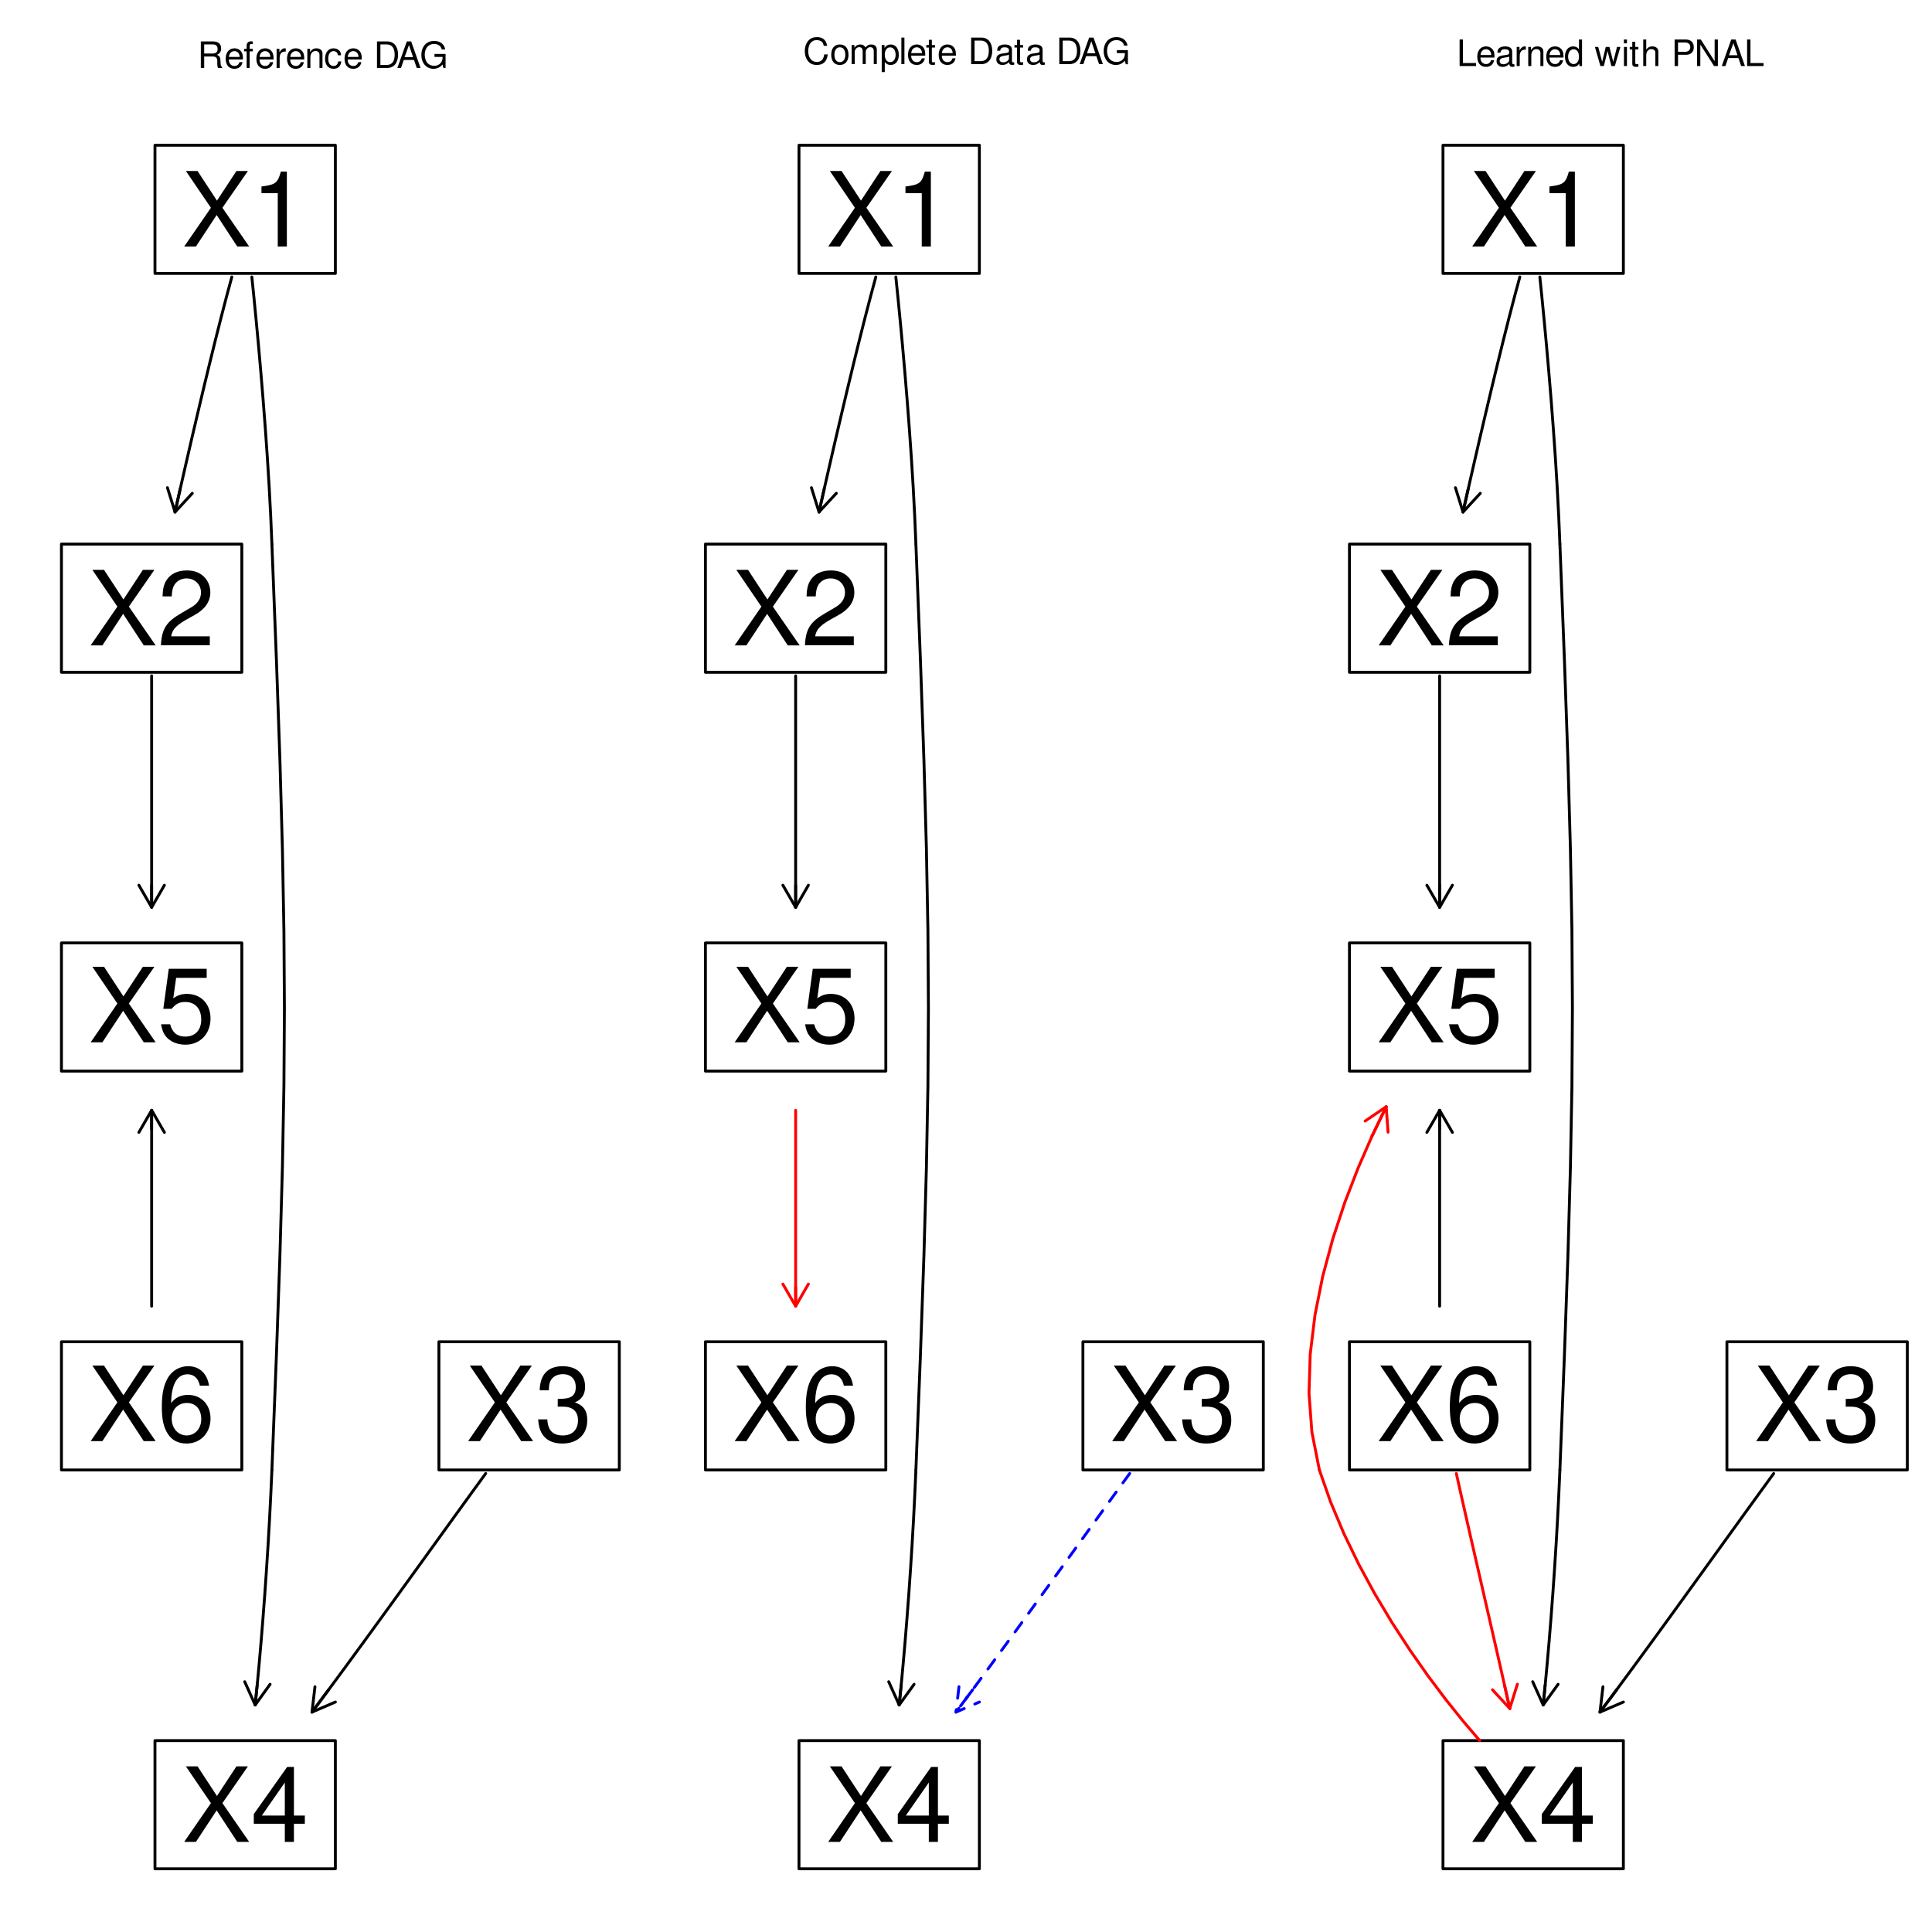 <?xml version="1.0" encoding="UTF-8"?>
<svg xmlns="http://www.w3.org/2000/svg" xmlns:xlink="http://www.w3.org/1999/xlink" width="504pt" height="504pt" viewBox="0 0 504 504" version="1.1">
<defs>
<g>
<symbol overflow="visible" id="glyph0-0">
<path style="stroke:none;" d=""/>
</symbol>
<symbol overflow="visible" id="glyph0-1">
<path style="stroke:none;" d="M 1.766 -2.984 L 4.047 -2.984 C 4.828 -2.984 5.188 -2.609 5.188 -1.75 L 5.172 -1.125 C 5.172 -0.703 5.25 -0.281 5.375 0 L 6.453 0 L 6.453 -0.219 C 6.125 -0.453 6.047 -0.688 6.031 -1.609 C 6.016 -2.75 5.844 -3.094 5.094 -3.422 C 5.875 -3.812 6.188 -4.281 6.188 -5.078 C 6.188 -6.266 5.438 -6.922 4.078 -6.922 L 0.891 -6.922 L 0.891 0 L 1.766 0 Z M 1.766 -3.766 L 1.766 -6.141 L 3.906 -6.141 C 4.406 -6.141 4.688 -6.078 4.906 -5.875 C 5.141 -5.688 5.266 -5.375 5.266 -4.953 C 5.266 -4.125 4.844 -3.766 3.906 -3.766 Z M 1.766 -3.766 "/>
</symbol>
<symbol overflow="visible" id="glyph0-2">
<path style="stroke:none;" d="M 4.875 -2.219 C 4.875 -2.984 4.812 -3.438 4.672 -3.812 C 4.344 -4.625 3.594 -5.125 2.656 -5.125 C 1.266 -5.125 0.375 -4.062 0.375 -2.422 C 0.375 -0.781 1.234 0.219 2.641 0.219 C 3.781 0.219 4.562 -0.422 4.766 -1.516 L 3.969 -1.516 C 3.75 -0.859 3.312 -0.516 2.672 -0.516 C 2.172 -0.516 1.734 -0.734 1.469 -1.156 C 1.281 -1.438 1.219 -1.734 1.203 -2.219 Z M 1.219 -2.875 C 1.297 -3.797 1.859 -4.391 2.656 -4.391 C 3.453 -4.391 4.016 -3.766 4.016 -2.875 Z M 1.219 -2.875 "/>
</symbol>
<symbol overflow="visible" id="glyph0-3">
<path style="stroke:none;" d="M 2.453 -4.984 L 1.625 -4.984 L 1.625 -5.75 C 1.625 -6.094 1.812 -6.266 2.172 -6.266 C 2.234 -6.266 2.266 -6.266 2.453 -6.25 L 2.453 -6.906 C 2.266 -6.938 2.172 -6.953 2 -6.953 C 1.266 -6.953 0.844 -6.531 0.844 -5.828 L 0.844 -4.984 L 0.172 -4.984 L 0.172 -4.328 L 0.844 -4.328 L 0.844 0 L 1.625 0 L 1.625 -4.328 L 2.453 -4.328 Z M 2.453 -4.984 "/>
</symbol>
<symbol overflow="visible" id="glyph0-4">
<path style="stroke:none;" d="M 0.656 -4.984 L 0.656 0 L 1.453 0 L 1.453 -2.578 C 1.469 -3.781 1.953 -4.312 3.047 -4.281 L 3.047 -5.094 C 2.922 -5.109 2.844 -5.125 2.75 -5.125 C 2.234 -5.125 1.844 -4.812 1.391 -4.078 L 1.391 -4.984 Z M 0.656 -4.984 "/>
</symbol>
<symbol overflow="visible" id="glyph0-5">
<path style="stroke:none;" d="M 0.672 -4.984 L 0.672 0 L 1.469 0 L 1.469 -2.75 C 1.469 -3.766 2 -4.422 2.812 -4.422 C 3.438 -4.422 3.844 -4.047 3.844 -3.453 L 3.844 0 L 4.625 0 L 4.625 -3.766 C 4.625 -4.594 4.016 -5.125 3.047 -5.125 C 2.312 -5.125 1.828 -4.828 1.391 -4.141 L 1.391 -4.984 Z M 0.672 -4.984 "/>
</symbol>
<symbol overflow="visible" id="glyph0-6">
<path style="stroke:none;" d="M 4.469 -3.312 C 4.438 -3.797 4.328 -4.109 4.141 -4.375 C 3.797 -4.844 3.203 -5.125 2.516 -5.125 C 1.156 -5.125 0.297 -4.062 0.297 -2.406 C 0.297 -0.797 1.156 0.219 2.5 0.219 C 3.688 0.219 4.438 -0.5 4.531 -1.703 L 3.734 -1.703 C 3.594 -0.906 3.188 -0.516 2.516 -0.516 C 1.641 -0.516 1.125 -1.219 1.125 -2.406 C 1.125 -3.641 1.641 -4.391 2.5 -4.391 C 3.156 -4.391 3.578 -4 3.672 -3.312 Z M 4.469 -3.312 "/>
</symbol>
<symbol overflow="visible" id="glyph0-7">
<path style="stroke:none;" d=""/>
</symbol>
<symbol overflow="visible" id="glyph0-8">
<path style="stroke:none;" d="M 0.844 0 L 3.516 0 C 5.266 0 6.344 -1.312 6.344 -3.469 C 6.344 -5.609 5.266 -6.922 3.516 -6.922 L 0.844 -6.922 Z M 1.734 -0.781 L 1.734 -6.141 L 3.359 -6.141 C 4.734 -6.141 5.453 -5.219 5.453 -3.453 C 5.453 -1.703 4.734 -0.781 3.359 -0.781 Z M 1.734 -0.781 "/>
</symbol>
<symbol overflow="visible" id="glyph0-9">
<path style="stroke:none;" d="M 4.5 -2.078 L 5.219 0 L 6.203 0 L 3.766 -6.922 L 2.625 -6.922 L 0.156 0 L 1.109 0 L 1.828 -2.078 Z M 4.25 -2.828 L 2.047 -2.828 L 3.188 -5.969 Z M 4.25 -2.828 "/>
</symbol>
<symbol overflow="visible" id="glyph0-10">
<path style="stroke:none;" d="M 6.734 -3.656 L 3.844 -3.656 L 3.844 -2.875 L 5.953 -2.875 L 5.953 -2.688 C 5.953 -1.453 5.047 -0.562 3.781 -0.562 C 3.078 -0.562 2.438 -0.812 2.031 -1.266 C 1.578 -1.75 1.297 -2.578 1.297 -3.438 C 1.297 -5.141 2.266 -6.266 3.734 -6.266 C 4.781 -6.266 5.547 -5.719 5.734 -4.828 L 6.641 -4.828 C 6.391 -6.234 5.328 -7.047 3.75 -7.047 C 2.891 -7.047 2.219 -6.828 1.672 -6.375 C 0.859 -5.703 0.422 -4.641 0.422 -3.391 C 0.422 -1.266 1.719 0.219 3.594 0.219 C 4.531 0.219 5.266 -0.141 5.953 -0.891 L 6.172 0.031 L 6.734 0.031 Z M 6.734 -3.656 "/>
</symbol>
<symbol overflow="visible" id="glyph0-11">
<path style="stroke:none;" d="M 6.281 -4.781 C 6.016 -6.297 5.141 -7.047 3.625 -7.047 C 2.688 -7.047 1.938 -6.75 1.422 -6.172 C 0.797 -5.484 0.453 -4.5 0.453 -3.375 C 0.453 -2.234 0.812 -1.266 1.453 -0.594 C 2 -0.031 2.672 0.219 3.578 0.219 C 5.266 0.219 6.219 -0.688 6.438 -2.531 L 5.516 -2.531 C 5.438 -2.047 5.344 -1.734 5.203 -1.453 C 4.922 -0.891 4.328 -0.562 3.594 -0.562 C 2.219 -0.562 1.344 -1.656 1.344 -3.391 C 1.344 -5.172 2.172 -6.266 3.516 -6.266 C 4.078 -6.266 4.594 -6.094 4.891 -5.828 C 5.141 -5.594 5.281 -5.297 5.391 -4.781 Z M 6.281 -4.781 "/>
</symbol>
<symbol overflow="visible" id="glyph0-12">
<path style="stroke:none;" d="M 2.578 -5.125 C 1.172 -5.125 0.344 -4.125 0.344 -2.453 C 0.344 -0.766 1.172 0.219 2.594 0.219 C 4 0.219 4.844 -0.781 4.844 -2.406 C 4.844 -4.141 4.031 -5.125 2.578 -5.125 Z M 2.594 -4.391 C 3.484 -4.391 4.016 -3.656 4.016 -2.422 C 4.016 -1.25 3.469 -0.516 2.594 -0.516 C 1.703 -0.516 1.172 -1.25 1.172 -2.453 C 1.172 -3.656 1.703 -4.391 2.594 -4.391 Z M 2.594 -4.391 "/>
</symbol>
<symbol overflow="visible" id="glyph0-13">
<path style="stroke:none;" d="M 0.672 -4.984 L 0.672 0 L 1.469 0 L 1.469 -3.125 C 1.469 -3.844 1.984 -4.422 2.625 -4.422 C 3.219 -4.422 3.547 -4.062 3.547 -3.422 L 3.547 0 L 4.344 0 L 4.344 -3.125 C 4.344 -3.844 4.875 -4.422 5.516 -4.422 C 6.094 -4.422 6.438 -4.062 6.438 -3.422 L 6.438 0 L 7.234 0 L 7.234 -3.734 C 7.234 -4.625 6.719 -5.125 5.797 -5.125 C 5.125 -5.125 4.734 -4.922 4.266 -4.359 C 3.969 -4.891 3.578 -5.125 2.922 -5.125 C 2.266 -5.125 1.812 -4.875 1.391 -4.281 L 1.391 -4.984 Z M 0.672 -4.984 "/>
</symbol>
<symbol overflow="visible" id="glyph0-14">
<path style="stroke:none;" d="M 0.516 2.078 L 1.312 2.078 L 1.312 -0.516 C 1.734 -0.016 2.188 0.219 2.844 0.219 C 4.125 0.219 4.969 -0.812 4.969 -2.406 C 4.969 -4.078 4.156 -5.125 2.828 -5.125 C 2.156 -5.125 1.609 -4.812 1.25 -4.234 L 1.25 -4.984 L 0.516 -4.984 Z M 2.703 -4.375 C 3.578 -4.375 4.141 -3.609 4.141 -2.422 C 4.141 -1.297 3.562 -0.516 2.703 -0.516 C 1.859 -0.516 1.312 -1.281 1.312 -2.453 C 1.312 -3.625 1.859 -4.375 2.703 -4.375 Z M 2.703 -4.375 "/>
</symbol>
<symbol overflow="visible" id="glyph0-15">
<path style="stroke:none;" d="M 1.438 -6.922 L 0.641 -6.922 L 0.641 0 L 1.438 0 Z M 1.438 -6.922 "/>
</symbol>
<symbol overflow="visible" id="glyph0-16">
<path style="stroke:none;" d="M 2.406 -4.984 L 1.594 -4.984 L 1.594 -6.344 L 0.812 -6.344 L 0.812 -4.984 L 0.141 -4.984 L 0.141 -4.328 L 0.812 -4.328 L 0.812 -0.562 C 0.812 -0.062 1.156 0.219 1.766 0.219 C 1.969 0.219 2.141 0.203 2.406 0.156 L 2.406 -0.516 C 2.297 -0.484 2.188 -0.469 2.031 -0.469 C 1.688 -0.469 1.594 -0.562 1.594 -0.922 L 1.594 -4.328 L 2.406 -4.328 Z M 2.406 -4.984 "/>
</symbol>
<symbol overflow="visible" id="glyph0-17">
<path style="stroke:none;" d="M 5.078 -0.469 C 5 -0.453 4.953 -0.453 4.906 -0.453 C 4.641 -0.453 4.484 -0.594 4.484 -0.844 L 4.484 -3.766 C 4.484 -4.641 3.844 -5.125 2.609 -5.125 C 1.875 -5.125 1.297 -4.906 0.953 -4.547 C 0.734 -4.281 0.641 -4 0.625 -3.5 L 1.422 -3.5 C 1.484 -4.109 1.844 -4.391 2.578 -4.391 C 3.312 -4.391 3.703 -4.125 3.703 -3.641 L 3.703 -3.438 C 3.688 -3.094 3.516 -2.969 2.875 -2.891 C 1.75 -2.75 1.578 -2.703 1.266 -2.578 C 0.688 -2.344 0.406 -1.906 0.406 -1.25 C 0.406 -0.344 1.031 0.219 2.031 0.219 C 2.656 0.219 3.156 0 3.719 -0.516 C 3.781 0 4.031 0.219 4.547 0.219 C 4.719 0.219 4.812 0.203 5.078 0.141 Z M 3.703 -1.562 C 3.703 -1.297 3.625 -1.141 3.375 -0.922 C 3.062 -0.625 2.672 -0.469 2.203 -0.469 C 1.594 -0.469 1.219 -0.766 1.219 -1.266 C 1.219 -1.797 1.562 -2.062 2.422 -2.188 C 3.266 -2.297 3.422 -2.344 3.703 -2.453 Z M 3.703 -1.562 "/>
</symbol>
<symbol overflow="visible" id="glyph0-18">
<path style="stroke:none;" d="M 1.641 -6.922 L 0.766 -6.922 L 0.766 0 L 5.062 0 L 5.062 -0.781 L 1.641 -0.781 Z M 1.641 -6.922 "/>
</symbol>
<symbol overflow="visible" id="glyph0-19">
<path style="stroke:none;" d="M 4.703 -6.922 L 3.906 -6.922 L 3.906 -4.344 C 3.578 -4.859 3.047 -5.125 2.391 -5.125 C 1.094 -5.125 0.25 -4.078 0.25 -2.5 C 0.25 -0.812 1.062 0.219 2.406 0.219 C 3.094 0.219 3.578 -0.031 4 -0.656 L 4 0 L 4.703 0 Z M 2.516 -4.375 C 3.375 -4.375 3.906 -3.625 3.906 -2.438 C 3.906 -1.281 3.359 -0.516 2.531 -0.516 C 1.656 -0.516 1.078 -1.297 1.078 -2.453 C 1.078 -3.609 1.656 -4.375 2.516 -4.375 Z M 2.516 -4.375 "/>
</symbol>
<symbol overflow="visible" id="glyph0-20">
<path style="stroke:none;" d="M 5.266 0 L 6.719 -4.984 L 5.828 -4.984 L 4.844 -1.109 L 3.859 -4.984 L 2.891 -4.984 L 1.953 -1.109 L 0.938 -4.984 L 0.062 -4.984 L 1.5 0 L 2.391 0 L 3.359 -3.906 L 4.359 0 Z M 5.266 0 "/>
</symbol>
<symbol overflow="visible" id="glyph0-21">
<path style="stroke:none;" d="M 1.422 -4.984 L 0.641 -4.984 L 0.641 0 L 1.422 0 Z M 1.422 -6.922 L 0.625 -6.922 L 0.625 -5.922 L 1.422 -5.922 Z M 1.422 -6.922 "/>
</symbol>
<symbol overflow="visible" id="glyph0-22">
<path style="stroke:none;" d="M 0.672 -6.922 L 0.672 0 L 1.453 0 L 1.453 -2.75 C 1.453 -3.766 1.984 -4.422 2.797 -4.422 C 3.062 -4.422 3.312 -4.344 3.5 -4.203 C 3.734 -4.031 3.828 -3.797 3.828 -3.453 L 3.828 0 L 4.609 0 L 4.609 -3.766 C 4.609 -4.594 4.016 -5.125 3.047 -5.125 C 2.344 -5.125 1.922 -4.906 1.453 -4.297 L 1.453 -6.922 Z M 0.672 -6.922 "/>
</symbol>
<symbol overflow="visible" id="glyph0-23">
<path style="stroke:none;" d="M 1.75 -2.938 L 3.922 -2.938 C 4.469 -2.938 4.891 -3.094 5.266 -3.422 C 5.688 -3.812 5.859 -4.25 5.859 -4.891 C 5.859 -6.188 5.094 -6.922 3.719 -6.922 L 0.859 -6.922 L 0.859 0 L 1.75 0 Z M 1.75 -3.719 L 1.75 -6.141 L 3.594 -6.141 C 4.438 -6.141 4.938 -5.688 4.938 -4.938 C 4.938 -4.172 4.438 -3.719 3.594 -3.719 Z M 1.75 -3.719 "/>
</symbol>
<symbol overflow="visible" id="glyph0-24">
<path style="stroke:none;" d="M 6.141 -6.922 L 5.297 -6.922 L 5.297 -1.266 L 1.688 -6.922 L 0.719 -6.922 L 0.719 0 L 1.562 0 L 1.562 -5.609 L 5.141 0 L 6.141 0 Z M 6.141 -6.922 "/>
</symbol>
<symbol overflow="visible" id="glyph1-0">
<path style="stroke:none;" d=""/>
</symbol>
<symbol overflow="visible" id="glyph1-1">
<path style="stroke:none;" d="M 10.562 -10.109 L 17.219 -19.703 L 14.219 -19.703 L 9.141 -11.969 L 4.078 -19.703 L 1.031 -19.703 L 7.562 -10.109 L 0.594 0 L 3.656 0 L 9.062 -8.219 L 14.438 0 L 17.547 0 Z M 10.562 -10.109 "/>
</symbol>
<symbol overflow="visible" id="glyph1-2">
<path style="stroke:none;" d="M 7 -13.922 L 7 0 L 9.375 0 L 9.375 -19.547 L 7.812 -19.547 C 6.969 -16.547 6.438 -16.141 2.75 -15.656 L 2.75 -13.922 Z M 7 -13.922 "/>
</symbol>
<symbol overflow="visible" id="glyph1-3">
<path style="stroke:none;" d="M 13.672 -2.359 L 3.594 -2.359 C 3.844 -3.969 4.703 -5 7.062 -6.438 L 9.766 -7.953 C 12.438 -9.438 13.812 -11.438 13.812 -13.844 C 13.812 -15.469 13.172 -16.969 12.031 -18.031 C 10.891 -19.062 9.484 -19.547 7.672 -19.547 C 5.25 -19.547 3.438 -18.672 2.375 -17 C 1.703 -15.969 1.406 -14.766 1.344 -12.781 L 3.734 -12.781 C 3.812 -14.109 3.969 -14.891 4.297 -15.547 C 4.922 -16.734 6.156 -17.469 7.594 -17.469 C 9.766 -17.469 11.375 -15.891 11.375 -13.781 C 11.375 -12.219 10.484 -10.859 8.781 -9.891 L 6.297 -8.438 C 2.297 -6.141 1.141 -4.297 0.922 -0.031 L 13.672 -0.031 Z M 13.672 -2.359 "/>
</symbol>
<symbol overflow="visible" id="glyph1-4">
<path style="stroke:none;" d="M 5.969 -9 L 7.266 -9 C 9.859 -9 11.25 -7.781 11.25 -5.438 C 11.25 -2.969 9.766 -1.484 7.297 -1.484 C 4.672 -1.484 3.406 -2.812 3.25 -5.672 L 0.859 -5.672 C 0.969 -4.109 1.25 -3.078 1.703 -2.219 C 2.703 -0.328 4.562 0.625 7.188 0.625 C 11.141 0.625 13.672 -1.75 13.672 -5.453 C 13.672 -7.953 12.734 -9.297 10.438 -10.109 C 12.219 -10.844 13.109 -12.188 13.109 -14.172 C 13.109 -17.516 10.922 -19.547 7.266 -19.547 C 3.406 -19.547 1.344 -17.375 1.266 -13.25 L 3.656 -13.25 C 3.672 -14.438 3.781 -15.109 4.078 -15.703 C 4.625 -16.812 5.812 -17.469 7.297 -17.469 C 9.406 -17.469 10.672 -16.188 10.672 -14.078 C 10.672 -12.703 10.188 -11.859 9.141 -11.406 C 8.484 -11.141 7.625 -11.031 5.969 -11 Z M 5.969 -9 "/>
</symbol>
<symbol overflow="visible" id="glyph1-5">
<path style="stroke:none;" d="M 8.844 -4.734 L 8.844 0 L 11.219 0 L 11.219 -4.734 L 14.062 -4.734 L 14.062 -6.859 L 11.219 -6.859 L 11.219 -19.547 L 9.453 -19.547 L 0.75 -7.25 L 0.75 -4.734 Z M 8.844 -6.859 L 2.844 -6.859 L 8.844 -15.484 Z M 8.844 -6.859 "/>
</symbol>
<symbol overflow="visible" id="glyph1-6">
<path style="stroke:none;" d="M 12.859 -19.172 L 2.969 -19.172 L 1.547 -8.734 L 3.734 -8.734 C 4.844 -10.062 5.75 -10.516 7.266 -10.516 C 9.844 -10.516 11.438 -8.766 11.438 -5.922 C 11.438 -3.156 9.844 -1.484 7.25 -1.484 C 5.156 -1.484 3.891 -2.547 3.328 -4.703 L 0.953 -4.703 C 1.266 -3.141 1.547 -2.375 2.109 -1.672 C 3.188 -0.219 5.141 0.625 7.297 0.625 C 11.156 0.625 13.859 -2.188 13.859 -6.25 C 13.859 -10.031 11.359 -12.625 7.672 -12.625 C 6.328 -12.625 5.25 -12.266 4.141 -11.469 L 4.891 -16.812 L 12.859 -16.812 Z M 12.859 -19.172 "/>
</symbol>
<symbol overflow="visible" id="glyph1-7">
<path style="stroke:none;" d="M 13.469 -14.469 C 13 -17.656 10.953 -19.547 8.031 -19.547 C 5.922 -19.547 4.031 -18.516 2.891 -16.766 C 1.672 -14.844 1.156 -12.469 1.156 -8.922 C 1.156 -5.625 1.625 -3.547 2.781 -1.812 C 3.812 -0.219 5.484 0.625 7.594 0.625 C 11.25 0.625 13.859 -2.109 13.859 -5.922 C 13.859 -9.516 11.438 -12.062 8 -12.062 C 6.109 -12.062 4.625 -11.359 3.594 -9.922 C 3.625 -14.766 5.141 -17.438 7.859 -17.438 C 9.547 -17.438 10.703 -16.359 11.078 -14.469 Z M 7.703 -9.953 C 10 -9.953 11.438 -8.328 11.438 -5.734 C 11.438 -3.266 9.812 -1.484 7.625 -1.484 C 5.406 -1.484 3.734 -3.359 3.734 -5.844 C 3.734 -8.266 5.359 -9.953 7.703 -9.953 Z M 7.703 -9.953 "/>
</symbol>
</g>
</defs>
<g id="surface341">
<rect x="0" y="0" width="504" height="504" style="fill:rgb(100%,100%,100%);fill-opacity:1;stroke:none;"/>
<g style="fill:rgb(0%,0%,0%);fill-opacity:1;">
  <use xlink:href="#glyph0-1" x="51.5" y="17.729"/>
  <use xlink:href="#glyph0-2" x="58.5" y="17.729"/>
  <use xlink:href="#glyph0-3" x="63.5" y="17.729"/>
  <use xlink:href="#glyph0-2" x="66.5" y="17.729"/>
  <use xlink:href="#glyph0-4" x="71.5" y="17.729"/>
  <use xlink:href="#glyph0-2" x="74.5" y="17.729"/>
  <use xlink:href="#glyph0-5" x="79.5" y="17.729"/>
  <use xlink:href="#glyph0-6" x="84.5" y="17.729"/>
  <use xlink:href="#glyph0-2" x="89.5" y="17.729"/>
  <use xlink:href="#glyph0-7" x="94.5" y="17.729"/>
  <use xlink:href="#glyph0-8" x="97.5" y="17.729"/>
  <use xlink:href="#glyph0-9" x="103.5" y="17.729"/>
  <use xlink:href="#glyph0-10" x="109.5" y="17.729"/>
</g>
<path style="fill:none;stroke-width:0.75;stroke-linecap:round;stroke-linejoin:round;stroke:rgb(0%,0%,0%);stroke-opacity:1;stroke-miterlimit:10;" d="M 40.43 71.332 L 87.488 71.332 L 87.488 37.891 L 40.43 37.891 Z M 40.43 71.332 "/>
<path style="fill:none;stroke-width:0.75;stroke-linecap:round;stroke-linejoin:round;stroke:rgb(0%,0%,0%);stroke-opacity:1;stroke-miterlimit:10;" d="M 16.027 175.379 L 63.086 175.379 L 63.086 141.938 L 16.027 141.938 Z M 16.027 175.379 "/>
<path style="fill:none;stroke-width:0.75;stroke-linecap:round;stroke-linejoin:round;stroke:rgb(0%,0%,0%);stroke-opacity:1;stroke-miterlimit:10;" d="M 114.5 383.465 L 161.559 383.465 L 161.559 350.023 L 114.5 350.023 Z M 114.5 383.465 "/>
<path style="fill:none;stroke-width:0.75;stroke-linecap:round;stroke-linejoin:round;stroke:rgb(0%,0%,0%);stroke-opacity:1;stroke-miterlimit:10;" d="M 40.43 487.512 L 87.488 487.512 L 87.488 454.07 L 40.43 454.07 Z M 40.43 487.512 "/>
<path style="fill:none;stroke-width:0.75;stroke-linecap:round;stroke-linejoin:round;stroke:rgb(0%,0%,0%);stroke-opacity:1;stroke-miterlimit:10;" d="M 16.027 279.422 L 63.086 279.422 L 63.086 245.98 L 16.027 245.98 Z M 16.027 279.422 "/>
<path style="fill:none;stroke-width:0.75;stroke-linecap:round;stroke-linejoin:round;stroke:rgb(0%,0%,0%);stroke-opacity:1;stroke-miterlimit:10;" d="M 16.027 383.465 L 63.086 383.465 L 63.086 350.023 L 16.027 350.023 Z M 16.027 383.465 "/>
<g style="fill:rgb(0%,0%,0%);fill-opacity:1;">
  <use xlink:href="#glyph1-1" x="47.457" y="64.312"/>
  <use xlink:href="#glyph1-2" x="65.457" y="64.312"/>
</g>
<g style="fill:rgb(0%,0%,0%);fill-opacity:1;">
  <use xlink:href="#glyph1-1" x="23.059" y="168.358"/>
  <use xlink:href="#glyph1-3" x="41.059" y="168.358"/>
</g>
<g style="fill:rgb(0%,0%,0%);fill-opacity:1;">
  <use xlink:href="#glyph1-1" x="121.527" y="375.948"/>
  <use xlink:href="#glyph1-4" x="139.527" y="375.948"/>
</g>
<g style="fill:rgb(0%,0%,0%);fill-opacity:1;">
  <use xlink:href="#glyph1-1" x="47.457" y="480.491"/>
  <use xlink:href="#glyph1-5" x="65.457" y="480.491"/>
</g>
<g style="fill:rgb(0%,0%,0%);fill-opacity:1;">
  <use xlink:href="#glyph1-1" x="23.059" y="271.901"/>
  <use xlink:href="#glyph1-6" x="41.059" y="271.901"/>
</g>
<g style="fill:rgb(0%,0%,0%);fill-opacity:1;">
  <use xlink:href="#glyph1-1" x="23.059" y="375.948"/>
  <use xlink:href="#glyph1-7" x="41.059" y="375.948"/>
</g>
<path style="fill:none;stroke-width:0.75;stroke-linecap:round;stroke-linejoin:round;stroke:rgb(0%,0%,0%);stroke-opacity:1;stroke-miterlimit:10;" d="M 60.473 72.262 L 59.117 77.289 L 57.676 82.828 L 56.172 88.781 L 54.629 95.047 L 53.062 101.523 L 51.5 108.113 L 49.953 114.711 L 48.453 121.223 L 47.012 127.543 L 45.656 133.574 "/>
<path style="fill:none;stroke-width:0.75;stroke-linecap:round;stroke-linejoin:round;stroke:rgb(0%,0%,0%);stroke-opacity:1;stroke-miterlimit:10;" d="M 47.012 127.543 L 45.656 133.574 "/>
<path style="fill:none;stroke-width:0.75;stroke-linecap:round;stroke-linejoin:round;stroke:rgb(0%,0%,0%);stroke-opacity:1;stroke-miterlimit:10;" d="M 43.676 127.219 L 45.656 133.574 L 50.168 128.68 "/>
<path style="fill:none;stroke-width:0.75;stroke-linecap:round;stroke-linejoin:round;stroke:rgb(0%,0%,0%);stroke-opacity:1;stroke-miterlimit:10;" d="M 65.699 72.262 L 66.246 77.625 L 66.828 83.609 L 67.434 90.121 L 68.043 97.055 L 68.641 104.312 L 69.215 111.789 L 69.746 119.395 L 70.219 127.02 L 70.617 134.566 L 70.93 141.934 "/>
<path style="fill:none;stroke-width:0.75;stroke-linecap:round;stroke-linejoin:round;stroke:rgb(0%,0%,0%);stroke-opacity:1;stroke-miterlimit:10;" d="M 70.93 141.934 L 72.105 172 L 73.02 198.176 L 73.672 221.438 L 74.066 242.738 L 74.195 263.047 L 74.066 283.332 L 73.672 304.551 L 73.02 327.668 L 72.105 353.652 L 70.93 383.465 "/>
<path style="fill:none;stroke-width:0.75;stroke-linecap:round;stroke-linejoin:round;stroke:rgb(0%,0%,0%);stroke-opacity:1;stroke-miterlimit:10;" d="M 70.93 383.465 L 70.641 389.922 L 70.309 396.441 L 69.934 402.973 L 69.52 409.461 L 69.078 415.863 L 68.605 422.125 L 68.117 428.199 L 67.609 434.031 L 67.094 439.574 L 66.57 444.777 "/>
<path style="fill:none;stroke-width:0.75;stroke-linecap:round;stroke-linejoin:round;stroke:rgb(0%,0%,0%);stroke-opacity:1;stroke-miterlimit:10;" d="M 67.094 439.574 L 66.57 444.777 "/>
<path style="fill:none;stroke-width:0.75;stroke-linecap:round;stroke-linejoin:round;stroke:rgb(0%,0%,0%);stroke-opacity:1;stroke-miterlimit:10;" d="M 63.836 438.707 L 66.57 444.777 L 70.457 439.375 "/>
<path style="fill:none;stroke-width:0.75;stroke-linecap:round;stroke-linejoin:round;stroke:rgb(0%,0%,0%);stroke-opacity:1;stroke-miterlimit:10;" d="M 39.559 176.305 L 39.559 236.688 "/>
<path style="fill:none;stroke-width:0.75;stroke-linecap:round;stroke-linejoin:round;stroke:rgb(0%,0%,0%);stroke-opacity:1;stroke-miterlimit:10;" d="M 39.559 230.91 L 39.559 236.688 "/>
<path style="fill:none;stroke-width:0.75;stroke-linecap:round;stroke-linejoin:round;stroke:rgb(0%,0%,0%);stroke-opacity:1;stroke-miterlimit:10;" d="M 36.227 230.922 L 39.559 236.688 L 42.887 230.922 "/>
<path style="fill:none;stroke-width:0.75;stroke-linecap:round;stroke-linejoin:round;stroke:rgb(0%,0%,0%);stroke-opacity:1;stroke-miterlimit:10;" d="M 126.699 384.395 L 122.844 389.699 L 118.641 395.504 L 114.168 401.703 L 109.496 408.176 L 104.695 414.82 L 99.848 421.516 L 95.016 428.16 L 90.281 434.633 L 85.715 440.828 L 81.387 446.637 "/>
<path style="fill:none;stroke-width:0.75;stroke-linecap:round;stroke-linejoin:round;stroke:rgb(0%,0%,0%);stroke-opacity:1;stroke-miterlimit:10;" d="M 85.715 440.828 L 81.387 446.637 "/>
<path style="fill:none;stroke-width:0.75;stroke-linecap:round;stroke-linejoin:round;stroke:rgb(0%,0%,0%);stroke-opacity:1;stroke-miterlimit:10;" d="M 82.164 440.023 L 81.387 446.637 L 87.5 444.004 "/>
<path style="fill:none;stroke-width:0.75;stroke-linecap:round;stroke-linejoin:round;stroke:rgb(0%,0%,0%);stroke-opacity:1;stroke-miterlimit:10;" d="M 39.559 289.641 L 39.559 340.734 "/>
<path style="fill:none;stroke-width:0.75;stroke-linecap:round;stroke-linejoin:round;stroke:rgb(0%,0%,0%);stroke-opacity:1;stroke-miterlimit:10;" d="M 39.559 294.48 L 39.559 289.641 "/>
<path style="fill:none;stroke-width:0.75;stroke-linecap:round;stroke-linejoin:round;stroke:rgb(0%,0%,0%);stroke-opacity:1;stroke-miterlimit:10;" d="M 42.887 295.406 L 39.559 289.641 L 36.227 295.406 "/>
<g style="fill:rgb(0%,0%,0%);fill-opacity:1;">
  <use xlink:href="#glyph0-11" x="209.5" y="16.729"/>
  <use xlink:href="#glyph0-12" x="216.5" y="16.729"/>
  <use xlink:href="#glyph0-13" x="221.5" y="16.729"/>
  <use xlink:href="#glyph0-14" x="229.5" y="16.729"/>
  <use xlink:href="#glyph0-15" x="234.5" y="16.729"/>
  <use xlink:href="#glyph0-2" x="236.5" y="16.729"/>
  <use xlink:href="#glyph0-16" x="241.5" y="16.729"/>
  <use xlink:href="#glyph0-2" x="244.5" y="16.729"/>
  <use xlink:href="#glyph0-7" x="249.5" y="16.729"/>
  <use xlink:href="#glyph0-8" x="252.5" y="16.729"/>
  <use xlink:href="#glyph0-17" x="259.5" y="16.729"/>
  <use xlink:href="#glyph0-16" x="264.5" y="16.729"/>
  <use xlink:href="#glyph0-17" x="267.5" y="16.729"/>
  <use xlink:href="#glyph0-7" x="272.5" y="16.729"/>
  <use xlink:href="#glyph0-8" x="275.5" y="16.729"/>
  <use xlink:href="#glyph0-9" x="281.5" y="16.729"/>
  <use xlink:href="#glyph0-10" x="287.5" y="16.729"/>
</g>
<path style="fill:none;stroke-width:0.75;stroke-linecap:round;stroke-linejoin:round;stroke:rgb(0%,0%,0%);stroke-opacity:1;stroke-miterlimit:10;" d="M 208.43 71.332 L 255.488 71.332 L 255.488 37.891 L 208.43 37.891 Z M 208.43 71.332 "/>
<path style="fill:none;stroke-width:0.75;stroke-linecap:round;stroke-linejoin:round;stroke:rgb(0%,0%,0%);stroke-opacity:1;stroke-miterlimit:10;" d="M 184.027 175.379 L 231.086 175.379 L 231.086 141.938 L 184.027 141.938 Z M 184.027 175.379 "/>
<path style="fill:none;stroke-width:0.75;stroke-linecap:round;stroke-linejoin:round;stroke:rgb(0%,0%,0%);stroke-opacity:1;stroke-miterlimit:10;" d="M 282.5 383.465 L 329.559 383.465 L 329.559 350.023 L 282.5 350.023 Z M 282.5 383.465 "/>
<path style="fill:none;stroke-width:0.75;stroke-linecap:round;stroke-linejoin:round;stroke:rgb(0%,0%,0%);stroke-opacity:1;stroke-miterlimit:10;" d="M 208.43 487.512 L 255.488 487.512 L 255.488 454.07 L 208.43 454.07 Z M 208.43 487.512 "/>
<path style="fill:none;stroke-width:0.75;stroke-linecap:round;stroke-linejoin:round;stroke:rgb(0%,0%,0%);stroke-opacity:1;stroke-miterlimit:10;" d="M 184.027 279.422 L 231.086 279.422 L 231.086 245.98 L 184.027 245.98 Z M 184.027 279.422 "/>
<path style="fill:none;stroke-width:0.75;stroke-linecap:round;stroke-linejoin:round;stroke:rgb(0%,0%,0%);stroke-opacity:1;stroke-miterlimit:10;" d="M 184.027 383.465 L 231.086 383.465 L 231.086 350.023 L 184.027 350.023 Z M 184.027 383.465 "/>
<g style="fill:rgb(0%,0%,0%);fill-opacity:1;">
  <use xlink:href="#glyph1-1" x="215.457" y="64.312"/>
  <use xlink:href="#glyph1-2" x="233.457" y="64.312"/>
</g>
<g style="fill:rgb(0%,0%,0%);fill-opacity:1;">
  <use xlink:href="#glyph1-1" x="191.059" y="168.358"/>
  <use xlink:href="#glyph1-3" x="209.059" y="168.358"/>
</g>
<g style="fill:rgb(0%,0%,0%);fill-opacity:1;">
  <use xlink:href="#glyph1-1" x="289.527" y="375.948"/>
  <use xlink:href="#glyph1-4" x="307.527" y="375.948"/>
</g>
<g style="fill:rgb(0%,0%,0%);fill-opacity:1;">
  <use xlink:href="#glyph1-1" x="215.457" y="480.491"/>
  <use xlink:href="#glyph1-5" x="233.457" y="480.491"/>
</g>
<g style="fill:rgb(0%,0%,0%);fill-opacity:1;">
  <use xlink:href="#glyph1-1" x="191.059" y="271.901"/>
  <use xlink:href="#glyph1-6" x="209.059" y="271.901"/>
</g>
<g style="fill:rgb(0%,0%,0%);fill-opacity:1;">
  <use xlink:href="#glyph1-1" x="191.059" y="375.948"/>
  <use xlink:href="#glyph1-7" x="209.059" y="375.948"/>
</g>
<path style="fill:none;stroke-width:0.75;stroke-linecap:round;stroke-linejoin:round;stroke:rgb(0%,0%,0%);stroke-opacity:1;stroke-miterlimit:10;" d="M 228.473 72.262 L 227.117 77.289 L 225.676 82.828 L 224.172 88.781 L 222.629 95.047 L 221.062 101.523 L 219.5 108.113 L 217.953 114.711 L 216.453 121.223 L 215.012 127.543 L 213.656 133.574 "/>
<path style="fill:none;stroke-width:0.75;stroke-linecap:round;stroke-linejoin:round;stroke:rgb(0%,0%,0%);stroke-opacity:1;stroke-miterlimit:10;" d="M 215.012 127.543 L 213.656 133.574 "/>
<path style="fill:none;stroke-width:0.75;stroke-linecap:round;stroke-linejoin:round;stroke:rgb(0%,0%,0%);stroke-opacity:1;stroke-miterlimit:10;" d="M 211.676 127.219 L 213.656 133.574 L 218.168 128.68 "/>
<path style="fill:none;stroke-width:0.75;stroke-linecap:round;stroke-linejoin:round;stroke:rgb(0%,0%,0%);stroke-opacity:1;stroke-miterlimit:10;" d="M 233.699 72.262 L 234.246 77.625 L 234.828 83.609 L 235.434 90.121 L 236.043 97.055 L 236.641 104.312 L 237.215 111.789 L 237.746 119.395 L 238.219 127.02 L 238.617 134.566 L 238.93 141.934 "/>
<path style="fill:none;stroke-width:0.75;stroke-linecap:round;stroke-linejoin:round;stroke:rgb(0%,0%,0%);stroke-opacity:1;stroke-miterlimit:10;" d="M 238.93 141.934 L 240.105 172 L 241.02 198.176 L 241.672 221.438 L 242.066 242.738 L 242.195 263.047 L 242.066 283.332 L 241.672 304.551 L 241.02 327.668 L 240.105 353.652 L 238.93 383.465 "/>
<path style="fill:none;stroke-width:0.75;stroke-linecap:round;stroke-linejoin:round;stroke:rgb(0%,0%,0%);stroke-opacity:1;stroke-miterlimit:10;" d="M 238.93 383.465 L 238.641 389.922 L 238.309 396.441 L 237.934 402.973 L 237.52 409.461 L 237.078 415.863 L 236.605 422.125 L 236.117 428.199 L 235.609 434.031 L 235.094 439.574 L 234.57 444.777 "/>
<path style="fill:none;stroke-width:0.75;stroke-linecap:round;stroke-linejoin:round;stroke:rgb(0%,0%,0%);stroke-opacity:1;stroke-miterlimit:10;" d="M 235.094 439.574 L 234.57 444.777 "/>
<path style="fill:none;stroke-width:0.75;stroke-linecap:round;stroke-linejoin:round;stroke:rgb(0%,0%,0%);stroke-opacity:1;stroke-miterlimit:10;" d="M 231.836 438.707 L 234.57 444.777 L 238.457 439.375 "/>
<path style="fill:none;stroke-width:0.75;stroke-linecap:round;stroke-linejoin:round;stroke:rgb(0%,0%,0%);stroke-opacity:1;stroke-miterlimit:10;" d="M 207.559 176.305 L 207.559 236.688 "/>
<path style="fill:none;stroke-width:0.75;stroke-linecap:round;stroke-linejoin:round;stroke:rgb(0%,0%,0%);stroke-opacity:1;stroke-miterlimit:10;" d="M 207.559 230.91 L 207.559 236.688 "/>
<path style="fill:none;stroke-width:0.75;stroke-linecap:round;stroke-linejoin:round;stroke:rgb(0%,0%,0%);stroke-opacity:1;stroke-miterlimit:10;" d="M 204.227 230.922 L 207.559 236.688 L 210.887 230.922 "/>
<path style="fill:none;stroke-width:0.75;stroke-linecap:round;stroke-linejoin:round;stroke:rgb(0%,0%,100%);stroke-opacity:1;stroke-dasharray:3,3;stroke-miterlimit:10;" d="M 294.699 384.395 L 290.844 389.699 L 286.641 395.504 L 282.168 401.703 L 277.496 408.176 L 272.695 414.82 L 267.848 421.516 L 263.016 428.16 L 258.281 434.633 L 253.715 440.828 L 249.387 446.637 "/>
<path style="fill:none;stroke-width:0.75;stroke-linecap:round;stroke-linejoin:round;stroke:rgb(0%,0%,100%);stroke-opacity:1;stroke-dasharray:3,3;stroke-miterlimit:10;" d="M 253.715 440.828 L 249.387 446.637 "/>
<path style="fill:none;stroke-width:0.75;stroke-linecap:round;stroke-linejoin:round;stroke:rgb(0%,0%,100%);stroke-opacity:1;stroke-dasharray:3,3;stroke-miterlimit:10;" d="M 250.164 440.023 L 249.387 446.637 L 255.5 444.004 "/>
<path style="fill:none;stroke-width:0.75;stroke-linecap:round;stroke-linejoin:round;stroke:rgb(100%,0%,0%);stroke-opacity:1;stroke-miterlimit:10;" d="M 207.559 289.641 L 207.559 340.734 "/>
<path style="fill:none;stroke-width:0.75;stroke-linecap:round;stroke-linejoin:round;stroke:rgb(100%,0%,0%);stroke-opacity:1;stroke-miterlimit:10;" d="M 207.559 335.891 L 207.559 340.734 "/>
<path style="fill:none;stroke-width:0.75;stroke-linecap:round;stroke-linejoin:round;stroke:rgb(100%,0%,0%);stroke-opacity:1;stroke-miterlimit:10;" d="M 204.227 334.969 L 207.559 340.734 L 210.887 334.969 "/>
<g style="fill:rgb(0%,0%,0%);fill-opacity:1;">
  <use xlink:href="#glyph0-18" x="380" y="17.229"/>
  <use xlink:href="#glyph0-2" x="385" y="17.229"/>
  <use xlink:href="#glyph0-17" x="390" y="17.229"/>
  <use xlink:href="#glyph0-4" x="395" y="17.229"/>
  <use xlink:href="#glyph0-5" x="398" y="17.229"/>
  <use xlink:href="#glyph0-2" x="403" y="17.229"/>
  <use xlink:href="#glyph0-19" x="408" y="17.229"/>
  <use xlink:href="#glyph0-7" x="413" y="17.229"/>
  <use xlink:href="#glyph0-20" x="416" y="17.229"/>
  <use xlink:href="#glyph0-21" x="423" y="17.229"/>
  <use xlink:href="#glyph0-16" x="425" y="17.229"/>
  <use xlink:href="#glyph0-22" x="428" y="17.229"/>
  <use xlink:href="#glyph0-7" x="433" y="17.229"/>
  <use xlink:href="#glyph0-23" x="436" y="17.229"/>
  <use xlink:href="#glyph0-24" x="442" y="17.229"/>
  <use xlink:href="#glyph0-9" x="449" y="17.229"/>
  <use xlink:href="#glyph0-18" x="455" y="17.229"/>
</g>
<path style="fill:none;stroke-width:0.75;stroke-linecap:round;stroke-linejoin:round;stroke:rgb(0%,0%,0%);stroke-opacity:1;stroke-miterlimit:10;" d="M 376.43 71.332 L 423.488 71.332 L 423.488 37.891 L 376.43 37.891 Z M 376.43 71.332 "/>
<path style="fill:none;stroke-width:0.75;stroke-linecap:round;stroke-linejoin:round;stroke:rgb(0%,0%,0%);stroke-opacity:1;stroke-miterlimit:10;" d="M 352.027 175.379 L 399.086 175.379 L 399.086 141.938 L 352.027 141.938 Z M 352.027 175.379 "/>
<path style="fill:none;stroke-width:0.75;stroke-linecap:round;stroke-linejoin:round;stroke:rgb(0%,0%,0%);stroke-opacity:1;stroke-miterlimit:10;" d="M 450.5 383.465 L 497.559 383.465 L 497.559 350.023 L 450.5 350.023 Z M 450.5 383.465 "/>
<path style="fill:none;stroke-width:0.75;stroke-linecap:round;stroke-linejoin:round;stroke:rgb(0%,0%,0%);stroke-opacity:1;stroke-miterlimit:10;" d="M 376.43 487.512 L 423.488 487.512 L 423.488 454.07 L 376.43 454.07 Z M 376.43 487.512 "/>
<path style="fill:none;stroke-width:0.75;stroke-linecap:round;stroke-linejoin:round;stroke:rgb(0%,0%,0%);stroke-opacity:1;stroke-miterlimit:10;" d="M 352.027 279.422 L 399.086 279.422 L 399.086 245.98 L 352.027 245.98 Z M 352.027 279.422 "/>
<path style="fill:none;stroke-width:0.75;stroke-linecap:round;stroke-linejoin:round;stroke:rgb(0%,0%,0%);stroke-opacity:1;stroke-miterlimit:10;" d="M 352.027 383.465 L 399.086 383.465 L 399.086 350.023 L 352.027 350.023 Z M 352.027 383.465 "/>
<g style="fill:rgb(0%,0%,0%);fill-opacity:1;">
  <use xlink:href="#glyph1-1" x="383.457" y="64.312"/>
  <use xlink:href="#glyph1-2" x="401.457" y="64.312"/>
</g>
<g style="fill:rgb(0%,0%,0%);fill-opacity:1;">
  <use xlink:href="#glyph1-1" x="359.059" y="168.358"/>
  <use xlink:href="#glyph1-3" x="377.059" y="168.358"/>
</g>
<g style="fill:rgb(0%,0%,0%);fill-opacity:1;">
  <use xlink:href="#glyph1-1" x="457.527" y="375.948"/>
  <use xlink:href="#glyph1-4" x="475.527" y="375.948"/>
</g>
<g style="fill:rgb(0%,0%,0%);fill-opacity:1;">
  <use xlink:href="#glyph1-1" x="383.457" y="480.491"/>
  <use xlink:href="#glyph1-5" x="401.457" y="480.491"/>
</g>
<g style="fill:rgb(0%,0%,0%);fill-opacity:1;">
  <use xlink:href="#glyph1-1" x="359.059" y="271.901"/>
  <use xlink:href="#glyph1-6" x="377.059" y="271.901"/>
</g>
<g style="fill:rgb(0%,0%,0%);fill-opacity:1;">
  <use xlink:href="#glyph1-1" x="359.059" y="375.948"/>
  <use xlink:href="#glyph1-7" x="377.059" y="375.948"/>
</g>
<path style="fill:none;stroke-width:0.75;stroke-linecap:round;stroke-linejoin:round;stroke:rgb(0%,0%,0%);stroke-opacity:1;stroke-miterlimit:10;" d="M 396.473 72.262 L 395.117 77.289 L 393.676 82.828 L 392.172 88.781 L 390.629 95.047 L 389.062 101.523 L 387.5 108.113 L 385.953 114.711 L 384.453 121.223 L 383.012 127.543 L 381.656 133.574 "/>
<path style="fill:none;stroke-width:0.75;stroke-linecap:round;stroke-linejoin:round;stroke:rgb(0%,0%,0%);stroke-opacity:1;stroke-miterlimit:10;" d="M 383.012 127.543 L 381.656 133.574 "/>
<path style="fill:none;stroke-width:0.75;stroke-linecap:round;stroke-linejoin:round;stroke:rgb(0%,0%,0%);stroke-opacity:1;stroke-miterlimit:10;" d="M 379.676 127.219 L 381.656 133.574 L 386.168 128.68 "/>
<path style="fill:none;stroke-width:0.75;stroke-linecap:round;stroke-linejoin:round;stroke:rgb(0%,0%,0%);stroke-opacity:1;stroke-miterlimit:10;" d="M 401.699 72.262 L 402.246 77.625 L 402.828 83.609 L 403.434 90.121 L 404.043 97.055 L 404.641 104.312 L 405.215 111.789 L 405.746 119.395 L 406.219 127.02 L 406.617 134.566 L 406.93 141.934 "/>
<path style="fill:none;stroke-width:0.75;stroke-linecap:round;stroke-linejoin:round;stroke:rgb(0%,0%,0%);stroke-opacity:1;stroke-miterlimit:10;" d="M 406.93 141.934 L 408.105 172 L 409.02 198.176 L 409.672 221.438 L 410.066 242.738 L 410.195 263.047 L 410.066 283.332 L 409.672 304.551 L 409.02 327.668 L 408.105 353.652 L 406.93 383.465 "/>
<path style="fill:none;stroke-width:0.75;stroke-linecap:round;stroke-linejoin:round;stroke:rgb(0%,0%,0%);stroke-opacity:1;stroke-miterlimit:10;" d="M 406.93 383.465 L 406.641 389.922 L 406.309 396.441 L 405.934 402.973 L 405.52 409.461 L 405.078 415.863 L 404.605 422.125 L 404.117 428.199 L 403.609 434.031 L 403.094 439.574 L 402.57 444.777 "/>
<path style="fill:none;stroke-width:0.75;stroke-linecap:round;stroke-linejoin:round;stroke:rgb(0%,0%,0%);stroke-opacity:1;stroke-miterlimit:10;" d="M 403.094 439.574 L 402.57 444.777 "/>
<path style="fill:none;stroke-width:0.75;stroke-linecap:round;stroke-linejoin:round;stroke:rgb(0%,0%,0%);stroke-opacity:1;stroke-miterlimit:10;" d="M 399.836 438.707 L 402.57 444.777 L 406.457 439.375 "/>
<path style="fill:none;stroke-width:0.75;stroke-linecap:round;stroke-linejoin:round;stroke:rgb(0%,0%,0%);stroke-opacity:1;stroke-miterlimit:10;" d="M 375.559 176.305 L 375.559 236.688 "/>
<path style="fill:none;stroke-width:0.75;stroke-linecap:round;stroke-linejoin:round;stroke:rgb(0%,0%,0%);stroke-opacity:1;stroke-miterlimit:10;" d="M 375.559 230.91 L 375.559 236.688 "/>
<path style="fill:none;stroke-width:0.75;stroke-linecap:round;stroke-linejoin:round;stroke:rgb(0%,0%,0%);stroke-opacity:1;stroke-miterlimit:10;" d="M 372.227 230.922 L 375.559 236.688 L 378.887 230.922 "/>
<path style="fill:none;stroke-width:0.75;stroke-linecap:round;stroke-linejoin:round;stroke:rgb(0%,0%,0%);stroke-opacity:1;stroke-miterlimit:10;" d="M 462.699 384.395 L 458.844 389.699 L 454.641 395.504 L 450.168 401.703 L 445.496 408.176 L 440.695 414.82 L 435.848 421.516 L 431.016 428.16 L 426.281 434.633 L 421.715 440.828 L 417.387 446.637 "/>
<path style="fill:none;stroke-width:0.75;stroke-linecap:round;stroke-linejoin:round;stroke:rgb(0%,0%,0%);stroke-opacity:1;stroke-miterlimit:10;" d="M 421.715 440.828 L 417.387 446.637 "/>
<path style="fill:none;stroke-width:0.75;stroke-linecap:round;stroke-linejoin:round;stroke:rgb(0%,0%,0%);stroke-opacity:1;stroke-miterlimit:10;" d="M 418.164 440.023 L 417.387 446.637 L 423.5 444.004 "/>
<path style="fill:none;stroke-width:0.75;stroke-linecap:round;stroke-linejoin:round;stroke:rgb(100%,0%,0%);stroke-opacity:1;stroke-miterlimit:10;" d="M 386.016 454.066 L 381.691 449.004 L 377.145 443.336 L 372.477 437.121 L 367.777 430.418 L 363.141 423.297 L 358.656 415.809 L 354.43 408.02 L 350.543 399.992 L 347.098 391.789 L 344.184 383.465 "/>
<path style="fill:none;stroke-width:0.75;stroke-linecap:round;stroke-linejoin:round;stroke:rgb(100%,0%,0%);stroke-opacity:1;stroke-miterlimit:10;" d="M 344.184 383.465 L 342.227 373.562 L 341.48 363.445 L 341.801 353.227 L 343.043 343.023 L 345.059 332.953 L 347.699 323.137 L 350.82 313.684 L 354.281 304.719 L 357.926 296.355 L 361.613 288.711 "/>
<path style="fill:none;stroke-width:0.75;stroke-linecap:round;stroke-linejoin:round;stroke:rgb(100%,0%,0%);stroke-opacity:1;stroke-miterlimit:10;" d="M 357.926 296.355 L 361.613 288.711 "/>
<path style="fill:none;stroke-width:0.75;stroke-linecap:round;stroke-linejoin:round;stroke:rgb(100%,0%,0%);stroke-opacity:1;stroke-miterlimit:10;" d="M 362.105 295.352 L 361.613 288.711 L 356.109 292.457 "/>
<path style="fill:none;stroke-width:0.75;stroke-linecap:round;stroke-linejoin:round;stroke:rgb(0%,0%,0%);stroke-opacity:1;stroke-miterlimit:10;" d="M 375.559 289.641 L 375.559 340.734 "/>
<path style="fill:none;stroke-width:0.75;stroke-linecap:round;stroke-linejoin:round;stroke:rgb(0%,0%,0%);stroke-opacity:1;stroke-miterlimit:10;" d="M 375.559 294.48 L 375.559 289.641 "/>
<path style="fill:none;stroke-width:0.75;stroke-linecap:round;stroke-linejoin:round;stroke:rgb(0%,0%,0%);stroke-opacity:1;stroke-miterlimit:10;" d="M 378.887 295.406 L 375.559 289.641 L 372.227 295.406 "/>
<path style="fill:none;stroke-width:0.75;stroke-linecap:round;stroke-linejoin:round;stroke:rgb(100%,0%,0%);stroke-opacity:1;stroke-miterlimit:10;" d="M 379.914 384.395 L 381.035 389.422 L 382.285 394.961 L 383.641 400.914 L 385.074 407.18 L 386.559 413.656 L 388.07 420.246 L 389.582 426.844 L 391.07 433.355 L 392.5 439.676 L 393.855 445.707 "/>
<path style="fill:none;stroke-width:0.75;stroke-linecap:round;stroke-linejoin:round;stroke:rgb(100%,0%,0%);stroke-opacity:1;stroke-miterlimit:10;" d="M 392.5 439.676 L 393.855 445.707 "/>
<path style="fill:none;stroke-width:0.75;stroke-linecap:round;stroke-linejoin:round;stroke:rgb(100%,0%,0%);stroke-opacity:1;stroke-miterlimit:10;" d="M 389.344 440.812 L 393.855 445.707 L 395.84 439.352 "/>
</g>
</svg>
